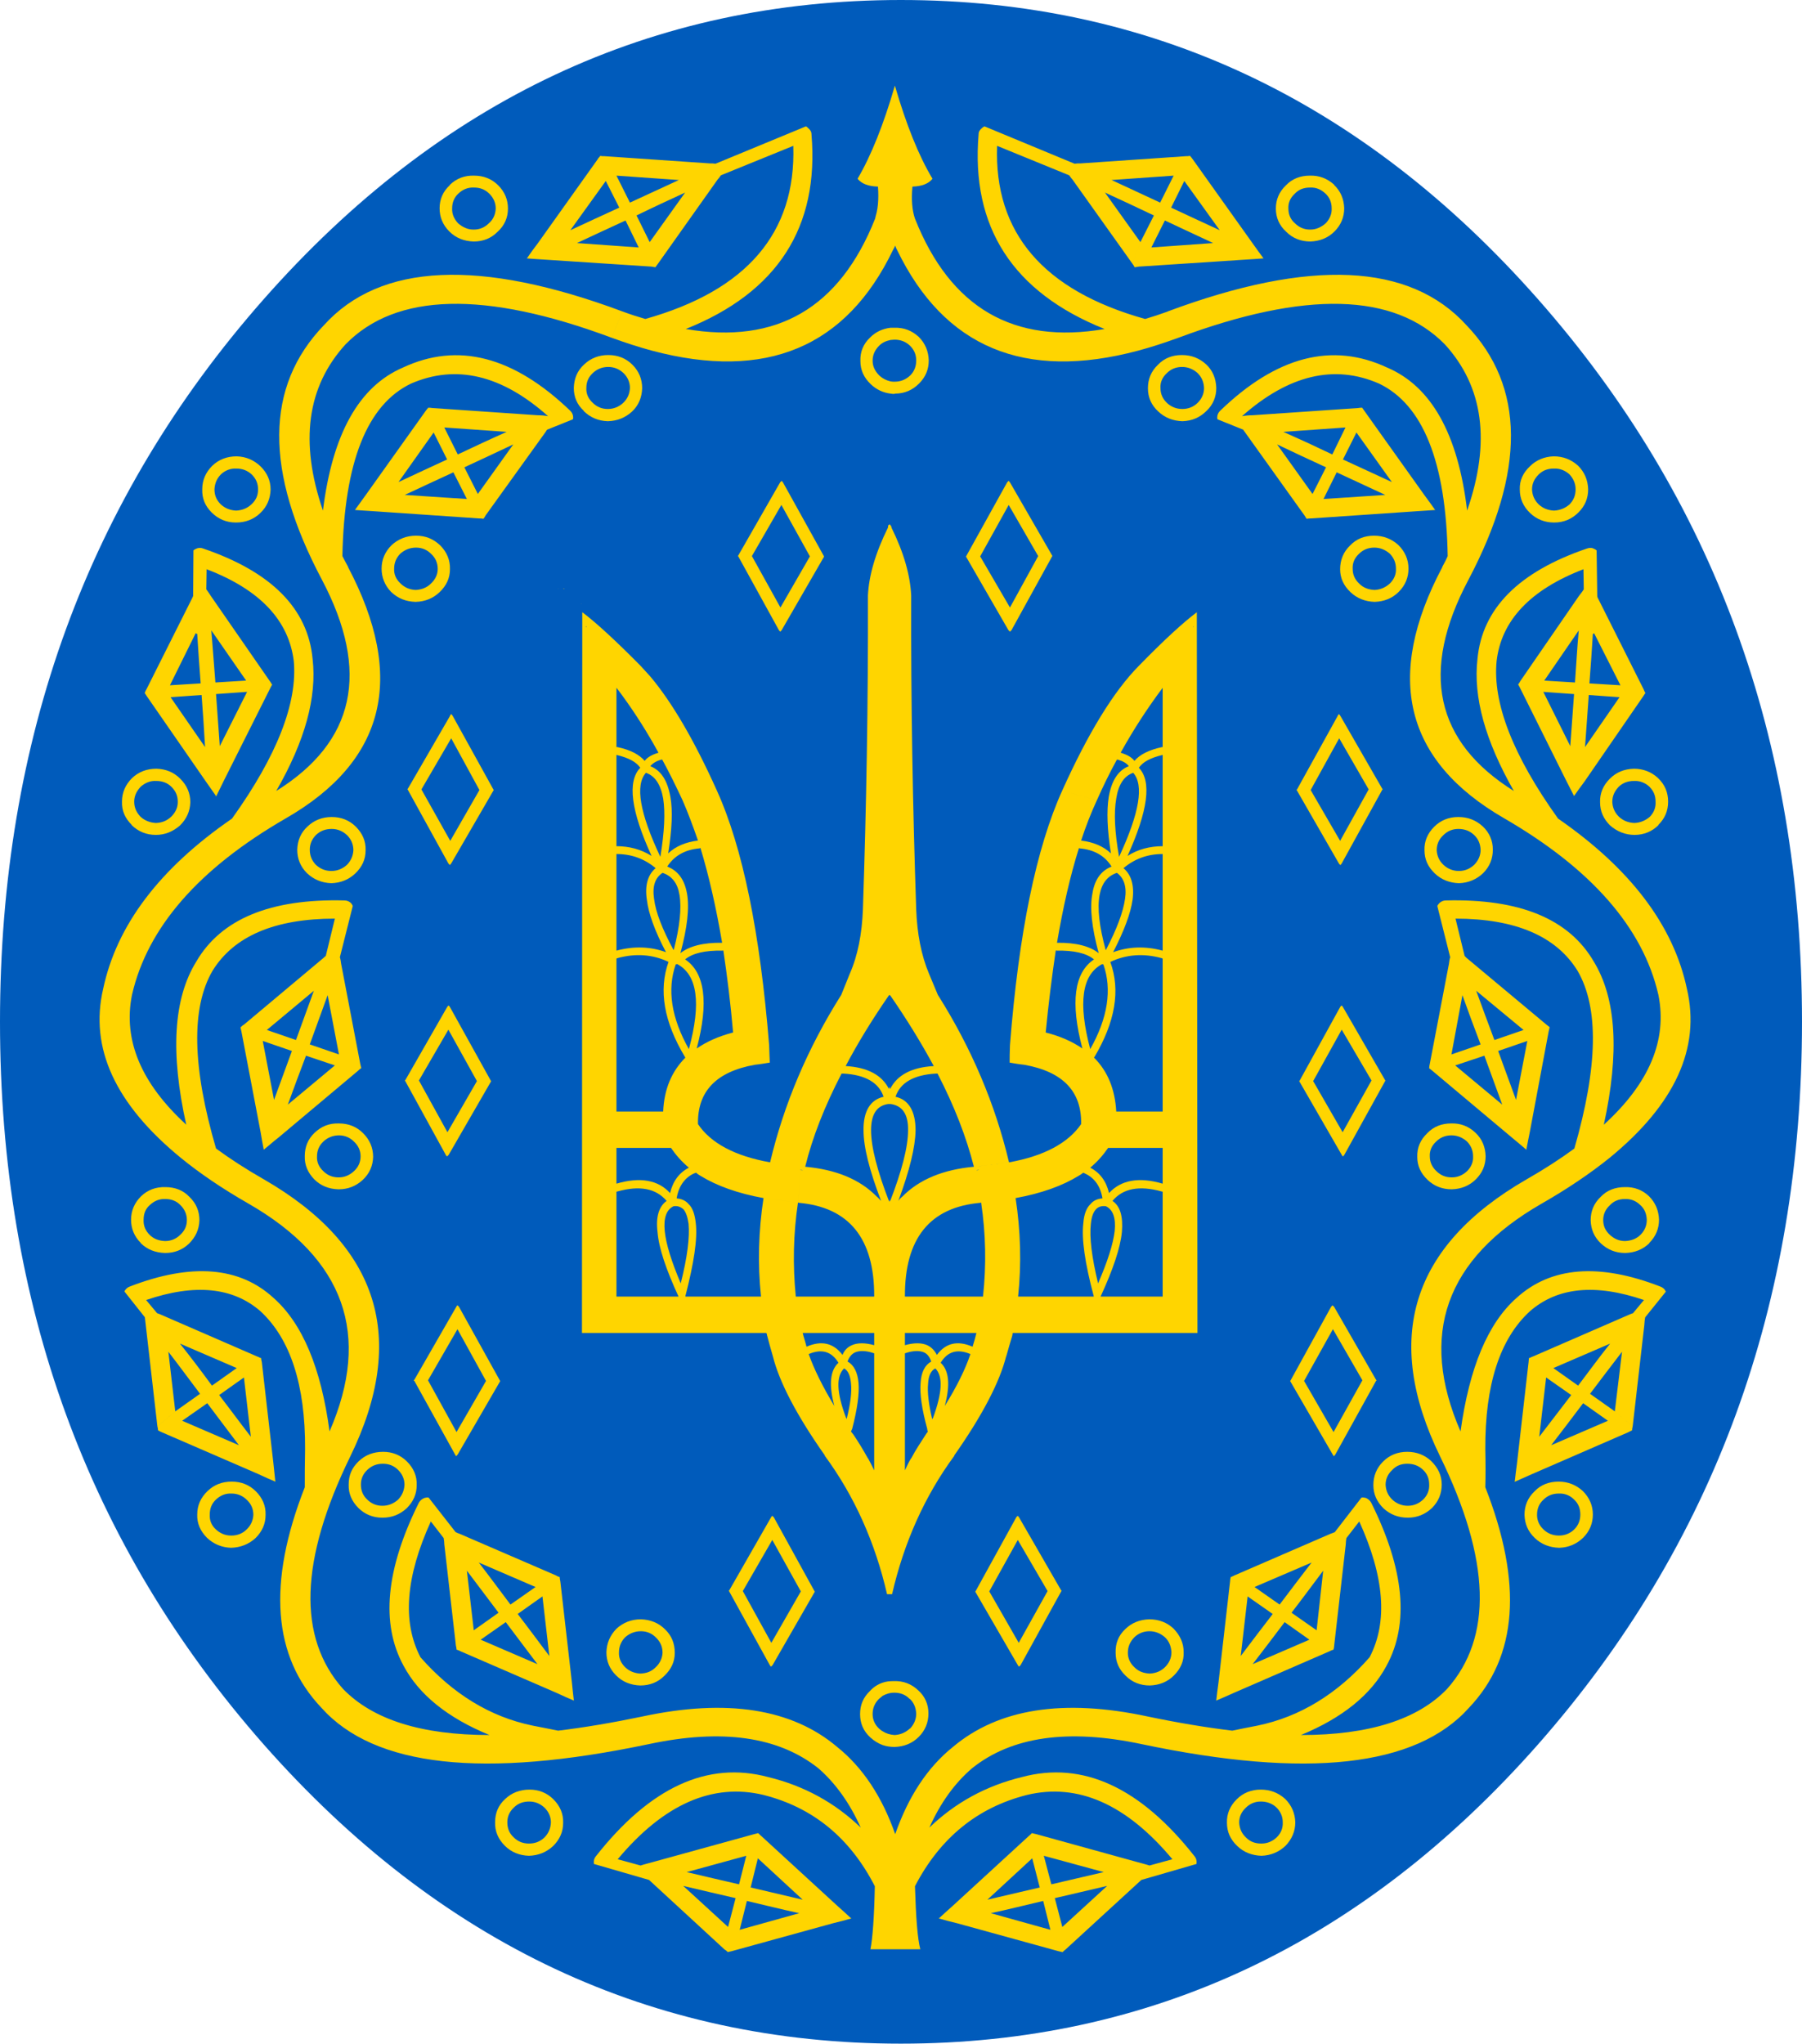 <svg xmlns="http://www.w3.org/2000/svg" width="574.7" height="651.6" overflow="visible" xml:space="preserve"><switch><g><path fill="none" stroke="#D90000" stroke-linecap="round" stroke-linejoin="round" d="m182 69.1 115.9-29"/><path fill="#2475B1" d="M490.5 95.4C434.4 31.8 366.7 0 287.3 0 208 0 140.2 31.8 84.1 95.4 28 159 0 235.8 0 325.8s28 166.7 84.1 230.4c56.1 63.6 123.9 95.4 203.2 95.4 79.4 0 147.1-31.8 203.2-95.4 56.1-63.7 84.2-140.4 84.2-230.4S546.6 159 490.5 95.4" style="fill:#005bbb;fill-opacity:1"/><g style="fill:#ffd500;fill-opacity:1" fill="#FDCC00"><path d="M417.7 56c-3 0-5.6 1-7.6 3.1-2.2 2.1-3.2 4.6-3.2 7.4 0 2.9 1.1 5.4 3.3 7.4 2.1 2.1 4.7 3.1 7.7 3.1 3-.1 5.6-1.1 7.7-3.2 2.1-2.1 3.1-4.6 3.1-7.4-.1-2.9-1.1-5.4-3.2-7.4v-.1c-2.2-2-4.8-3-7.8-2.9l.1 3.8c1.9-.1 3.5.6 4.9 1.9 1.3 1.2 2 2.8 2 4.7.1 1.8-.6 3.4-1.9 4.8-1.4 1.2-3 2-4.9 2h-.1c-1.9 0-3.5-.7-4.8-2-1.4-1.2-2.1-2.8-2.1-4.7-.1-1.8.6-3.4 2-4.7 1.3-1.4 2.9-2 4.9-2" style="fill:#ffd500;fill-opacity:1"/><path d="M402.8 82.4h.2-.1c0-.1 0-.1.1 0l-.1-.1c-1.1-1.5-2.2-3-3.4-4.7l-19.1-26.8c-.3-.4-.5-.7-.8-1v-.1h-.1c-.5.1-.9.1-1.3.1l-33.6 2.3c-.7 0-1.3 0-1.9.1L314 40.3c-.3.1-.6.3-.9.6-.6.5-1 1.1-1 1.9-2.5 29.6 10.9 50.4 40.2 62.1-29 5-49.2-6.7-60.5-35.2-.5-1.2-.4-1.1 0 0-.9-2.6-1.2-6.1-.8-10.2 3-.1 5.1-.9 6.4-2.5-4.4-7.3-8.4-17.3-12-29.7-3.6 12.4-7.6 22.4-11.9 29.7 1.3 1.6 3.4 2.4 6.5 2.5.3 4.1 0 7.6-1 10.2.5-1.1.5-1.2.1 0-11.3 28.5-31.4 40.2-60.4 35.2 29.3-11.7 42.6-32.5 40.1-62.1 0-.8-.4-1.4-1-1.9-.3-.3-.5-.5-.8-.6l-28.8 11.9c-.6-.1-1.2-.1-1.8-.1l-33.6-2.3c-.5 0-.9 0-1.4-.1h-.1l.1.1c-.3.3-.6.6-.8 1l-19.1 26.8c-1.3 1.7-2.4 3.2-3.4 4.7l-.1.1c0-.1 0-.1.1 0h-.1.2c1.7.1 3.6.3 5.8.4l33.7 2.2c.4.1.8.1 1.3.2h.1v-.1c.3-.4.5-.7.8-1.1l-2.7-6.8-4.2-8.5c5.1-2.5 10.3-4.9 15.5-7.3l-2-4-15.6 7.2-4.3-8.6-3.4 1.7 4.3 8.5 2 4.1 4.2 8.6-19.7-1.4c5.1-2.4 10.3-4.8 15.5-7.2l-2-4.1c-5.3 2.4-10.4 4.8-15.6 7.2l11.3-15.7 3.4-1.7 19.9 1.4 2 4-11.3 15.8 2.7 6.8 19-26.8c.4-.4.7-.9 1-1.3l23.1-9.4c.9 27.7-14.8 46.1-47.2 55.2-2.4-.7-4.9-1.5-7.3-2.4l-3.4 8.4c4.4 1.6 8.7 3 12.8 4.1 36.4 9.7 62-1.1 76.9-32.1.3-.5.5-.9.7-1.4.2.5.3.9.6 1.4 15 31 40.6 41.8 76.9 32.1 4.1-1.1 8.4-2.5 12.8-4.1 40.5-15.1 68.8-14.4 85 2.1 12.3 13.5 14.7 31.1 7.1 53-2.9-24.4-11.4-39.6-25.5-45.6-17.5-8.2-35.3-3.6-53.3 13.8-.6.6-.9 1.3-.9 2.1 0 .2 0 .4.1.6l8.2 3.3c.1.2.2.4.4.6l19.1 26.7 2.6-6.8-11.3-15.8c5.2 2.5 10.4 4.9 15.6 7.3l2-4.1c-5.2-2.5-10.4-4.9-15.6-7.2l19.8-1.4 3.5 1.6 11.3 15.8-15.6-7.2-2 4.1c5.2 2.4 10.3 4.8 15.5 7.2l-19.7 1.3 4.2-8.5 2-4.1 4.3-8.6-3.5-1.6-4.2 8.6-2 4.1-4.3 8.5-2.6 6.8c.2.4.5.7.7 1.1h.1c.5-.1.9-.1 1.3-.1l33.7-2.3c2.1-.1 4.1-.3 5.9-.4l.1.1v-.1h.1-.2c-1-1.4-2.1-3-3.4-4.7l-19.1-26.8c-.3-.4-.5-.7-.7-1v-.1h-.1c-.4 0-.9 0-1.3.1l-33.7 2.3c-1.1 0-2.2.1-3.3.3 14.9-13.2 29.5-16.6 43.7-10.4 14 6.7 21.4 25 21.9 55-.5 1.2-1.1 2.3-1.7 3.4v.1c-18.6 35.1-12 61.8 19.7 80.1 27.8 16.1 44.3 34.9 49.2 56.3 2.9 14.4-2.9 28.2-17.4 41.4 5-22.9 4-40.2-3.2-52-7.9-13.6-23.6-20.1-47.2-19.5-.8 0-1.5.3-2.1.9-.2.3-.5.5-.6.9l4.1 16.3c-.2.6-.3 1.3-.4 2.1l-6.1 31.9c-.1.5-.2.9-.2 1.3h-.1.1v.1c.3.2.6.5 1 .8l25.5 21.4c1.6 1.3 3.1 2.6 4.4 3.7l.1.1h.1l-.1-.1c.3-1.7.7-3.6 1.1-5.6l6-32-6.8 3-3.6 18.8-5.7-15.6-1.2-3.5c-2-5.3-3.9-10.5-5.8-15.7l-4.4 1.4c1.9 5.3 3.8 10.5 5.8 15.7l-9.3 3.2 1.2 3.5 9.3-3.1 5.7 15.6-15-12.5-1.2-3.5 3.5-18.9 4.4-1.4 15.1 12.5-9.3 3.2 1.2 3.5 9.3-3.2 6.8-3c.1-.5.2-.9.3-1.3v-.1c-.4-.3-.7-.6-1-.8l-25.5-21.3-.6-.6-2.9-11.9c19.1 0 32.1 5.6 38.9 16.6 6.9 11.8 6.5 30.7-1 56.7-4.5 3.3-9.6 6.6-15.2 9.8-36.8 21.2-46 50.7-27.6 88.4 16.1 33 16.8 57.7 2.2 74.1-9.4 9.8-25 14.7-46.6 14.7 13.3-5.5 22.4-12.9 27.3-22.1 7.3-13.4 5.7-30.7-4.9-52-.4-.7-1-1.2-1.7-1.5-.5-.1-.9-.2-1.4-.1l-8.5 11c-.5.2-.9.4-1.3.5l-30.7 13.3c-.4.2-.8.4-1.1.5h-.1v.1h-.1.1c-.1.4-.2.8-.2 1.3l-3.7 32.3c-.3 2.1-.5 3.9-.7 5.6l-.1.2c0-.1 0-.1.1-.1v.1-.1c1.7-.7 3.5-1.5 5.5-2.4l30.6-13.3c.4-.2.8-.4 1.2-.5h.1v-.1c.1-.4.2-.8.2-1.2l-5.6-4.9-8-5.6-2.2 3 7.9 5.6-18.1 7.8-3.8-2.6 2.2-19 8 5.6 2.2-3-8-5.6 18.2-7.8c-3.4 4.4-6.8 8.9-10.2 13.4l-2.2 3c-3.4 4.4-6.8 8.9-10.2 13.4l3.8 2.6c3.4-4.4 6.8-8.9 10.2-13.4l2.2-3c3.4-4.4 6.7-8.9 10.1-13.4l-2.1 19 5.6 4.9 3.7-32.3c0-.7.1-1.4.2-2l4.1-5.3c8 17.6 9.2 32 3.3 43.3-10.3 11.7-22.2 19-35.8 21.8-3 .6-5.7 1.1-8 1.6-8.3-1-17.3-2.5-26.9-4.5-27-5.8-47.7-2.5-62.2 9.7-8.1 6.5-14.2 15.8-18.4 27.8-4.2-12-10.4-21.3-18.5-27.8-14.4-12.2-35.2-15.5-62.2-9.7-9.6 2-18.5 3.5-26.8 4.5-2.4-.5-5.1-1-8.1-1.6-13.6-2.8-25.5-10.1-35.8-21.8-5.9-11.3-4.7-25.7 3.3-43.3l4.1 5.3c.1.6.2 1.3.2 2l3.7 32.3c.1.4.2.8.2 1.2v.1h.1c.4.1.8.3 1.2.5l30.7 13.3c1.9.9 3.7 1.7 5.4 2.4l.1.1v-.1.1l-.1-.2c-.2-1.7-.4-3.5-.6-5.6l-3.7-32.3-5.7 4.8 2.2 19c-3.4-4.5-6.7-9-10.1-13.4l-2.3-3c-3.4-4.5-6.7-9-10.1-13.4l-3.8 2.6c3.4 4.5 6.8 9 10.1 13.4l-7.9 5.6 2.2 3 8-5.6c3.4 4.5 6.8 9 10.1 13.4l-18.1-7.8-2.2-3-2.2-19 3.8-2.6 18.1 7.8-8 5.6 2.3 3 7.9-5.6 5.7-4.8c-.1-.5-.2-.9-.2-1.3v-.1h-.1c-.4-.1-.8-.3-1.1-.5L146.5 489c-.4-.1-.8-.3-1.2-.5l-8.6-11c-.4-.1-.9 0-1.3.1-.8.3-1.4.8-1.8 1.5-10.6 21.3-12.2 38.6-4.9 52 4.9 9.2 14 16.6 27.4 22.1-21.7 0-37.2-4.9-46.7-14.7-14.6-16.4-13.8-41.1 2.3-74.1 18.4-37.7 9.2-67.2-27.6-88.4-5.6-3.2-10.7-6.5-15.2-9.8-7.6-26-8-44.9-1.1-56.7 6.8-11 19.8-16.6 39-16.6l-2.9 11.9c-.3.2-.5.4-.7.6l-25.4 21.3c-.4.2-.7.5-1 .8h-.1v.1c.1.4.2.8.3 1.3l6.1 32c.3 2 .7 3.9 1 5.6v.1l.1-.1c1.4-1.1 2.8-2.4 4.5-3.7l25.5-21.4c.3-.3.6-.6 1-.8v-.1c-.1-.4-.2-.8-.3-1.3l-6.8-3-9.3-3.2-1.2 3.6 9.2 3.1-15 12.5-4.4-1.5-3.6-18.8 9.3 3.2 1.3-3.5-9.3-3.2 15-12.5c-1.9 5.2-3.8 10.4-5.7 15.7l-1.3 3.5-5.7 15.6 4.4 1.5c1.9-5.2 3.8-10.4 5.8-15.6l1.2-3.6c1.9-5.2 3.8-10.4 5.7-15.7l3.6 18.9 6.8 3-6.1-31.9c-.1-.8-.2-1.5-.4-2.1l4.1-16.3c-.1-.4-.3-.6-.5-.9-.6-.6-1.3-.9-2.2-.9-23.5-.6-39.3 5.9-47.2 19.5-7.3 11.8-8.3 29.1-3.2 52-14.4-13.2-20.2-27-17.3-41.4 4.9-21.4 21.2-40.2 49.1-56.3 31.8-18.3 38.3-45 19.8-80.1v-.1c-.6-1.1-1.2-2.2-1.8-3.4.6-30 7.9-48.3 21.9-55 14.3-6.2 28.9-2.8 43.7 10.4-1.1-.2-2.1-.3-3.3-.3l-33.6-2.3c-.5-.1-.9-.1-1.3-.1h-.1v.1c-.3.3-.5.6-.8 1l2.6 6.8 4.3 8.6 2 4.1 4.3 8.5 3.5-1.6-4.3-8.5-2.1-4.1-4.3-8.6 19.9 1.4c-5.2 2.3-10.3 4.7-15.6 7.2l2.1 4.1c5.2-2.4 10.3-4.8 15.6-7.3l-11.3 15.8-3.5 1.6-19.8-1.3c5.1-2.4 10.3-4.8 15.5-7.2l-2-4.1c-5.2 2.4-10.4 4.8-15.5 7.2l11.2-15.8-2.6-6.8-19.1 26.8c-1.2 1.7-2.4 3.3-3.4 4.7h-.1.1l-.1.1.1-.1c1.8.1 3.8.3 6 .4l33.6 2.3c.5 0 .9 0 1.3.1h.1c.3-.4.5-.7.7-1.1l19.2-26.7c.1-.2.2-.4.4-.6l8.2-3.3c.1-.2.1-.4.1-.6 0-.8-.3-1.5-.9-2.1-18.1-17.4-35.9-22-53.4-13.8-14 6-22.5 21.2-25.5 45.6-7.5-21.9-5.1-39.5 7.2-53 16.1-16.5 44.4-17.2 84.9-2.1l3.4-8.4c-45.4-16.9-77.2-15.5-95.2 4.4-18.8 19.5-19 46.5-.6 81.2 15.4 29.2 10.6 51.6-14.6 67.3 9.2-16 13-29.9 11.6-42.1-1.5-16.1-13.2-27.8-34.9-35.2-.7-.3-1.5-.3-2.3.1-.3.1-.6.3-.8.5l-.1 14.6c-.1.1-.2.3-.2.4l-14.7 29.3c-.2.3-.4.7-.5 1.1h-.1v.1h.1c.2.3.4.7.7 1.1l18.7 27c1.2 1.7 2.3 3.3 3.3 4.7v.2l.1-.1v.1-.2c.7-1.5 1.6-3.2 2.5-5.1l14.7-29.3-7.4 1.2-8.7 17.3-4.7.3-11-15.9 9.9-.7-.3-3.7-9.8.6 8.2-16.6c.2.1.3.2.5.2.3 5.2.7 10.5 1.1 15.8l.3 3.7c.4 5.5.8 11 1.1 16.6l4.7-.3c-.4-5.6-.8-11.1-1.2-16.6l-.2-3.7c-.4-5.6-.9-11.1-1.3-16.6l11.1 16-9.8.6.2 3.7 9.9-.7 7.4-1.2c.2-.4.4-.8.6-1.1v-.1h-.1c-.2-.4-.4-.7-.7-1.1l-18.7-27c-.5-.8-1-1.5-1.5-2.2l.1-6.4c17 6.5 26.2 16.3 27.8 29.3 1.2 13.3-5.3 30.1-19.7 50.2-23.1 15.9-36.8 34-41.1 54.3-4.4 18.9 3.9 36.8 24.8 53.9 6 4.9 13.2 9.8 21.6 14.6 30.6 17.6 39.2 41.8 25.8 72.6-2.7-20.3-8.7-34.5-17.9-42.6-10.8-9.9-26.1-11.2-45.8-3.6-.8.3-1.3.8-1.7 1.5v.1l6.5 8.2c.1.8.2 1.7.3 2.6l3.7 32.2 5.7-4.8-2.2-19 3.7-2.6 18.1 7.8-7.9 5.6 2.3 3 7.9-5.6 2.2 18.9c-3.4-4.4-6.7-8.9-10.1-13.3l-2.3-3c-3.3-4.5-6.7-9-10.2-13.4l-3.7 2.6c3.4 4.4 6.7 8.9 10.1 13.4l2.3 3c3.4 4.5 6.8 9 10.1 13.4L58.1 453l8-5.6-2.3-3-7.9 5.6-5.7 4.8c.1.4.2.8.2 1.2v.1h.1c.3.2.7.4 1.2.6L82.4 470c1.9.9 3.7 1.7 5.4 2.4v.1-.1h.1l-.1-.1c-.2-1.7-.4-3.6-.6-5.7l-3.7-32.3c-.1-.4-.2-.8-.2-1.2v-.1h-.1c-.4-.1-.8-.4-1.2-.5l-30.6-13.3c-.5-.2-.9-.4-1.3-.5l-3.5-4.2c15.5-5.3 27.7-4.1 36.5 3.6 9.5 8.8 14.3 23.5 14.2 43.9-.1 4.7-.1 8.8-.1 12.2-12 30.6-10.2 54 5.3 70.3 16.9 18.9 51.6 22.7 104.4 11.6 23.4-5 41.4-2.4 54.1 7.7 5.5 4.8 10 11.1 13.5 18.9-8.2-7.9-18-13.3-29.5-16.1-19.4-5.2-37.7 3.3-55 25.3-.5.6-.7 1.4-.6 2.2v.2l17.6 5.1 24.1 22.2 1.1-7.2-14.3-13.1c5.5 1.3 11 2.6 16.7 3.9l3.6.9c5.6 1.3 11.1 2.7 16.7 3.9l1.1-4.3c-5.5-1.3-11.1-2.6-16.6-3.9l-3.7-1c-5.7-1.3-11.2-2.6-16.7-3.9l19-5.2-2.3 9.1 3.7 1 2.3-9.3 14.3 13.2-1.1 4.3-19 5.3 2.3-9.2-3.6-.9-2.4 9.2-1.1 7.2c.4.2.7.5 1 .8l-.1.1.1-.1v.1-.1c.5-.1.9-.2 1.3-.3l32.3-8.9c2.1-.5 4-1 5.7-1.5h.2-.1.1l-.2-.1c-1.3-1.2-2.7-2.5-4.3-3.9l-24.3-22.3c-.4-.3-.7-.7-1-.9v-.1.1l-.1-.1v.1l-1.2.3-32.3 8.9c-1.4.4-2.7.7-3.9 1.1l-7.3-2c14.7-17.6 30.3-24.4 46.5-20.5 15.8 4 27.6 13.7 35.5 29.1-.2 9.8-.7 16.6-1.4 20.1h15.9c-.9-3.5-1.4-10.3-1.7-20.1 8-15.4 19.9-25.1 35.7-29.1 16.2-3.9 31.7 2.9 46.4 20.5l-7.3 2c-1.2-.4-2.5-.7-3.9-1.1l-32.2-8.9c-.5-.1-.9-.2-1.3-.3v-.1c-.1 0-.1 0-.1.1v-.1.1c-.3.2-.6.6-1 .9l-24.3 22.3c-1.6 1.4-3 2.7-4.3 3.9l-.2.1h.1-.1.2c1.7.5 3.6 1 5.7 1.5l32.3 8.9c.4.1.9.2 1.3.3v.1c0-.1 0-.1.1-.1v.1-.1c.3-.3.6-.6.9-.8l-1-7.2-2.4-9.2-3.7.9 2.3 9.2-19-5.3-1.1-4.3 14.3-13.2 3.7-.8 19.1 5.2c-5.5 1.3-11.1 2.6-16.7 3.9l-2.4-9.1-3.7.8 2.4 9.3c-5.6 1.3-11.2 2.6-16.7 3.9l1.1 4.3c5.6-1.2 11.1-2.6 16.7-3.9l3.7-.9c5.6-1.3 11.2-2.6 16.7-3.9l-14.3 13.1 1 7.2 24.2-22.2 17.6-5.1v-.2c.1-.8-.1-1.6-.6-2.2-17.3-22-35.7-30.5-55.1-25.3-11.5 2.8-21.3 8.2-29.5 16.1 3.5-7.8 8-14.1 13.6-18.9 12.6-10.1 30.6-12.7 54.1-7.7 52.7 11.1 87.5 7.3 104.4-11.6 15.5-16.3 17.2-39.7 5.2-70.3.1-3.4.1-7.5 0-12.2-.1-20.4 4.6-35.1 14.2-43.9 8.8-7.7 20.9-8.9 36.4-3.6l-3.5 4.2c-.4.1-.8.3-1.3.5l-30.6 13.3c-.4.1-.8.4-1.2.5h-.1v.1c0 .4-.1.8-.1 1.2l-3.7 32.3c-.3 2.1-.5 4-.7 5.7l-.1.1h.1v.1l.1-.1c1.6-.7 3.4-1.5 5.4-2.4l30.6-13.3 1.2-.6h.1v-.1c0-.4.1-.8.2-1.2L515 450l-7.9-5.6-2.2 3 7.9 5.6-18.1 7.8c3.4-4.4 6.8-8.9 10.2-13.4l2.2-3c3.4-4.5 6.8-9 10.2-13.4l-3.8-2.6c-3.5 4.4-6.8 8.9-10.2 13.4l-2.2 3c-3.4 4.4-6.8 8.9-10.2 13.3l2.2-18.9 8 5.6 2.2-3-7.9-5.6 18.1-7.8 3.8 2.6-2.3 19 5.7 4.8 3.7-32.2c.1-.9.1-1.8.3-2.6l6.6-8.2c-.1 0-.1 0-.1-.1-.3-.7-.9-1.2-1.7-1.5-19.6-7.6-34.9-6.3-45.8 3.6-9.2 8.1-15.1 22.3-17.9 42.6-13.4-30.8-4.8-55 25.8-72.6 8.4-4.8 15.6-9.7 21.7-14.6 20.9-17.1 29.1-35 24.7-53.9-4.3-20.3-18.1-38.4-41.1-54.3-14.4-20.1-20.9-36.9-19.6-50.2 1.5-13 10.8-22.8 27.7-29.3l.1 6.4c-.4.7-1 1.4-1.6 2.2l-18.6 27c-.2.4-.4.7-.7 1.1v.1c.2.3.4.7.6 1.1l7.4 1.2 9.8.7.3-3.7-9.8-.6 11-16c-.5 5.5-.8 11-1.2 16.6l-.3 3.7c-.4 5.5-.8 11-1.2 16.6l4.7.3c.4-5.6.8-11.1 1.2-16.6l.2-3.7c.4-5.3.8-10.6 1.1-15.8.2 0 .3-.1.4-.2l8.4 16.6-9.9-.6-.2 3.7 9.8.7-11 15.9-4.7-.3-8.6-17.3-7.4-1.2 14.6 29.3c1 1.9 1.8 3.6 2.6 5.1v.2-.1.1-.2c1-1.4 2.1-3 3.4-4.7l18.6-27c.3-.4.5-.8.7-1.1h.1v-.1h-.1c-.2-.4-.4-.8-.5-1.1l-14.7-29.3c0-.1-.1-.3-.1-.4l-.2-14.6c-.2-.2-.5-.4-.8-.5-.7-.4-1.5-.4-2.3-.1-21.7 7.4-33.4 19.1-34.9 35.2-1.4 12.2 2.5 26.1 11.6 42.1-25.1-15.7-30-38.1-14.5-67.3 18.3-34.7 18.1-61.7-.6-81.2-18.1-19.9-49.9-21.3-95.3-4.4h.1c-2.5.9-4.9 1.7-7.3 2.4-32.5-9.1-48.2-27.5-47.2-55.2l23 9.4c.3.4.6.9 1 1.3L361.1 84l2.6-6.8-11.3-15.8c5.2 2.4 10.4 4.8 15.6 7.3l2-4.1c-5.2-2.4-10.3-4.8-15.5-7.2l19.8-1.4 3.4 1.7L389 73.4c-5.2-2.4-10.4-4.8-15.5-7.2l-2 4.1c5.1 2.4 10.3 4.8 15.4 7.2l-19.7 1.4 4.3-8.6 2-4.1 4.2-8.5-3.4-1.7-4.3 8.6-2 4.1-4.3 8.5-2.6 6.8c.3.4.5.7.7 1.1v.1h.2c.4-.1.8-.1 1.3-.2l33.6-2.2c2.2-.1 4.2-.3 5.9-.4" style="fill:#ffd500;fill-opacity:1"/><path d="M384.8 131c2.1-2 3.1-4.5 3.1-7.3-.1-3-1.1-5.5-3.2-7.5-2.2-2-4.7-3-7.8-3l.1 3.8c1.9 0 3.5.7 4.9 1.9 1.3 1.3 2 2.8 2.1 4.8 0 1.8-.7 3.4-2 4.7-1.3 1.3-3 2-4.9 2-2 0-3.6-.7-4.9-1.9-1.4-1.3-2.1-2.9-2.1-4.8-.1-1.8.6-3.4 2-4.7 1.3-1.3 2.9-2 4.9-2l-.1-3.8c-3 0-5.6 1-7.6 3.1-2.2 2.1-3.2 4.6-3.2 7.5s1.1 5.4 3.3 7.4c2.1 2 4.7 3 7.7 3.1 3.1-.1 5.6-1.2 7.7-3.3M277.5 107.6c-2.2 2.1-3.2 4.6-3.1 7.5 0 2.9 1.1 5.3 3.3 7.4 1.8 1.7 3.9 2.7 6.3 3 .5.1.9.1 1.3.1l.1-.1-.1-3.8c-.5 0-.8 0-1.3-.1-1.3-.3-2.5-.9-3.5-1.8-1.4-1.4-2.2-2.9-2.2-4.8 0-1.8.7-3.4 2.1-4.8 1-1 2.2-1.5 3.6-1.8.4 0 .8-.1 1.3-.1 1.9 0 3.5.6 4.9 1.9 1.3 1.3 2 2.8 2 4.7s-.6 3.5-1.9 4.8c-1.4 1.3-3 2-5 2l.1 3.8c3.1 0 5.6-1.1 7.7-3.2 2.1-2.1 3.1-4.5 3.1-7.4-.1-2.9-1.1-5.4-3.2-7.5-2.2-2-4.7-3-7.8-2.9H284c-2.5.3-4.7 1.3-6.5 3.1M249.7 153.8c-.1-.1-.3-.3-.4-.5l-.5.5-13.4 23.4h-.1v.1h4.5l9.4-16.3 9.1 16.4-9.4 16.3-9.1-16.4h-4.4l13 23.6c.1.2.3.3.4.5.2-.2.4-.3.5-.5l13.5-23.4v-.1l-13.1-23.6" style="fill:#ffd500;fill-opacity:1"/><path d="M283.5 167.3v-.1c0 .1-.1.2-.2.3 0 .2-.1.3-.1.4v.3c-4 8.1-6.1 15.3-6.4 21.7.1 34.2-.5 67.6-1.6 100.1-.3 7.7-1.6 14.6-4.2 20.5l-2.7 6.7c-10.8 17.1-18.3 34.9-22.7 53.4-11.3-2-19-6.2-23-12.2-.2-10.4 5.8-16.7 18.1-18.9 1.9-.2 3.5-.5 4.8-.7-.1-1.4-.1-3.3-.2-5.4v-.1c-2.9-35.9-8.4-63-16.7-81.3-7.2-16-14.3-28.1-21.2-36.3-1.1-1.2-2.1-2.3-3.1-3.4l-7.7 7c.7.9 1.4 1.8 2.1 2.8 4 5.5 7.8 11.5 11.3 17.9-2 .6-3.5 1.4-4.4 2.6-1.7-2-4.5-3.5-8.7-4.4h-.3v2.5c3.8.9 6.3 2.2 7.6 4.1-4.2 4.3-3 13.7 3.6 28.1-3.4-2.1-7.1-3.1-11.2-3.1v2.5c4.8 0 8.9 1.5 12.5 4.5-2.5 2.1-3.5 5.5-2.8 10.1l2.3-.3c-.6-4 .3-6.7 2.7-8.3 3 1 4.8 3.3 5.4 7l2.4-.4c-.8-4.5-2.9-7.3-6.3-8.6 2.2-3.4 5.6-5.4 10.3-5.8l-.5-2.5c-3.9.5-7.1 1.8-9.5 4.1 1.2-7.6 1.5-13.6.7-18l-2.3.5c.7 4.5.4 10.7-.9 18.6-6.6-14-8.1-22.9-4.6-26.8 2.9 1 4.7 3.7 5.5 8.2l2.3-.5c-.9-5.2-3-8.5-6.4-9.8.7-.9 1.8-1.6 3.5-2.1h.3c2.3 4.2 4.4 8.5 6.5 13 1.7 3.9 3.3 8.2 4.9 12.8l.5 2.5c.1-.1.2-.1.3-.1 2.7 8.9 5 19 6.9 30.2-6.1-.1-10.5 1.1-13.3 3.3l1.5 2c2.4-2 6.4-2.9 12-2.8 0-.1.1-.1.2 0 1.2 8.1 2.3 16.8 3.1 26.1-4.6 1.2-8.4 2.9-11.6 5.1 3.9-14.7 2.6-24.2-3.7-28.4l-1.5-2c2.2-8.1 2.9-14.5 2.1-19l-2.4.4c.7 4.3.1 10.1-1.8 17.5-.1 0-.1.1-.1.1-3.6-6.7-5.7-12.1-6.2-16.3l-2.3.3c.5 4.3 2.5 9.9 6.1 16.7-4.9-1.8-10.2-2-15.8-.5l.3 2.4c5.8-1.6 11.3-1.2 16.3 1.2l2.3.8c.2 0 .3-.1.4-.1h.1c6.4 3.4 7.7 12.4 3.7 27.1-5.6-9.9-7-19-4.2-27l-2.3-.8c-3.2 9-1.5 19.1 5.3 30.4 0 .1 0 .1.1.1-4.4 4.4-6.8 10.1-7.1 17.2h-14.9v-48.8c.1 0 .2 0 .3-.1l-.3-2.4V219.3l7.7-7c-8-8.1-14.2-13.8-18.6-17.1l1.3 4.4v.3c-.1.1-.1.1-.2.1l.2-.4-1.3-4.4-.1 229.8h58.8c.1.2.1.3.2.5 0 .2 0 .3.1.5.4 1.6 1 3.7 1.8 6.5 2.1 8.3 7.6 18.8 16.6 31.6h-.1c9.5 12.9 16.1 27.7 19.9 44.2h1.6c3.8-16.5 10.4-31.3 19.9-44.2l-9.1-6.8c-1.6 2.5-3.3 5-4.7 7.7v-.1c-.8 1.3-1.4 2.6-2 3.9v-37.3h-9.8v37.3c-.6-1.3-1.3-2.6-2-3.9v.1c-1.5-2.7-3-5.2-4.7-7.7-.3-.3-.4-.6-.7-.8.1-.4.3-.7.4-1 1.6-6.2 2.3-11.1 2-14.6l-2.4.2c.3 2.8-.2 6.7-1.4 11.4 0-.2-.1-.3-.2-.5-3-8-3.2-13.2-.6-15.7 1.3.7 2 2.4 2.2 4.8l2.4-.2c-.3-3.4-1.5-5.7-3.5-6.8.5-1.4 1.3-2.4 2.4-2.9l-1-2.3c-1.4.6-2.4 1.6-3 3.1-2.9-3.8-6.7-4.7-11.5-2.6l.8 2.3c4.1-1.7 7.2-.8 9.4 2.8-2.7 2.5-3.1 7.1-1.3 13.8-3.8-6.3-6.5-11.8-8.2-16.6h.1l-.8-2.3v-.1c-.4-1.6-.9-3-1.2-4.3h22.8v3.9c-2.9-.8-5.3-.8-7.1 0l1 2.3c1.4-.6 3.4-.6 5.8.2.1 0 .2.1.3.1h9.8c.1 0 .2-.1.3-.1 2.4-.8 4.4-.8 5.8-.2l1-2.3c-1.8-.8-4.2-.8-7.1 0V425h22.8c-.3 1.3-.7 2.7-1.2 4.3v.1l-.8 2.3h.1c-1.6 4.8-4.3 10.3-8.2 16.6 1.8-6.7 1.4-11.3-1.3-13.8 2.2-3.6 5.3-4.5 9.4-2.8l.8-2.3c-4.8-2.1-8.6-1.2-11.4 2.6-.8-1.5-1.8-2.5-3.1-3.1l-1 2.3c1.1.5 1.8 1.5 2.3 2.9-2 1.1-3.2 3.4-3.4 6.8l2.4.2c.1-2.4.9-4.1 2.3-4.8 2.5 2.5 2.2 7.7-.7 15.7-.1.2-.2.3-.3.5-1.1-4.7-1.6-8.6-1.3-11.4l-2.4-.2c-.3 3.5.4 8.4 2.1 14.6 0 .3.1.6.2 1-.2.2-.4.5-.6.8l9.1 6.8h-.1c9-12.8 14.5-23.4 16.6-31.7v.1c.8-2.8 1.4-4.9 1.9-6.5 0-.2.1-.3.1-.5s0-.3.1-.5h58.9l-.2-229.8-1.2 4.4.1.4c-.1 0-.1 0-.1-.1v-.3l1.2-4.4c-4.4 3.3-10.6 9-18.5 17.1l7.6 7v50.5c-4.1 0-7.9 1-11.2 3.1 6.5-14.4 7.8-23.8 3.6-28.1 1.3-1.9 3.8-3.2 7.6-4.1v-2.5h-.2c-4.2.9-7.1 2.4-8.8 4.4l-.4 3.8c3.5 3.9 2 12.8-4.5 26.8-1.4-7.9-1.7-14.1-.9-18.6.7-4.5 2.5-7.2 5.4-8.2l.4-3.8c-.9-1.2-2.4-2-4.4-2.6 4.1-7.4 8.6-14.3 13.4-20.7l-7.6-7c-8 8.1-16.1 21.3-24.4 39.7l11 3.2c2-4.5 4.1-8.8 6.4-13h.3c1.7.5 2.9 1.2 3.5 2.1-3.4 1.3-5.5 4.6-6.4 9.8-.7 4.4-.5 10.4.7 18-2.4-2.3-5.6-3.6-9.5-4.1l-.5 2.5c4.7.4 8.1 2.4 10.2 5.8l1.7 2c2.2 1.6 3.2 4.3 2.6 8.3l2.4.3c.6-4.6-.4-8-2.9-10.1 3.6-3 7.7-4.5 12.5-4.5v30.8l-.3 2.4c.1.1.2.1.2.1h.1v71.8l-.3 2.5c.1 0 .2 0 .3.1v33.4H288.6c-.1-18.5 7.9-28.5 24.1-29.9.1-.1.1-.1.2-.1l-.8-10.3h-.1c-.2 0-.3 0-.5.1v-.1l.6-.1v.1l.8 10.3c1.5 10 1.7 20 .6 30h11.2c1.1-10.4.8-20.9-.8-31.4 8.2-1.5 14.9-3.9 20.1-7.1.5-.3 1-.6 1.5-1l.6.3c3 1.4 4.9 4.1 5.5 7.9-1.6.1-2.9.7-3.8 1.8-1.3 1.2-2.1 3.3-2.3 6.1-.6 5 .5 12.7 3.3 23.2 0 .1 0 .2.1.2h2.1c4-8.7 6.3-15.5 6.8-20.6l-2.3-.3c-.5 4.2-2.3 9.8-5.3 16.7-2-8.3-2.8-14.7-2.3-19 .2-2.1.7-3.6 1.6-4.6.7-.8 1.8-1.2 3.2-1 2.3 1.1 3.2 3.8 2.8 7.9l2.3.3c.4-4.9-.5-8.2-3-9.9 3.3-4 8.6-5 15.7-3l.3-2.5c-7.5-2.2-13.3-1.2-17.1 3-.9-3.8-2.9-6.5-6-8.1 2.3-1.9 4.2-4.1 5.7-6.3h17.4v-11.6H356c-.4-7.1-2.7-12.8-7.1-17.2v-.1h.1c6.7-11.3 8.4-21.4 5.1-30.4l-2.2.8c2.8 8 1.4 17.1-4.2 27-3.9-14.7-2.7-23.7 3.8-27.1.1 0 .3.1.4.1l2.2-.8c5.1-2.4 10.6-2.8 16.4-1.2l.3-2.4c-5.6-1.5-10.8-1.3-15.8.5 3.5-6.8 5.6-12.4 6.2-16.7l-2.4-.3c-.6 4.2-2.6 9.6-6.1 16.3-.1 0-.1-.1-.1-.1-2-7.4-2.7-13.2-1.9-17.5.7-3.7 2.5-6 5.5-7l-1.7-2c-3.3 1.3-5.4 4.1-6.1 8.6-.9 4.5-.2 10.9 2 19-2.8-2.2-7.2-3.4-13.3-3.3l-.1 2.5c5.5-.1 9.5.8 11.9 2.8-6.3 4.2-7.6 13.7-3.7 28.4-3.2-2.2-7-3.9-11.7-5.1.9-9.3 2-18 3.2-26.1.1-.1.2-.1.3 0l.1-2.5c1.9-11.2 4.2-21.3 7-30.2 0 0 .1 0 .2.1l.5-2.5c1.5-4.6 3.2-8.9 5-12.8l-11-3.2c-8.3 18.3-13.9 45.4-16.7 81.3v.1c-.1 2.1-.1 4-.1 5.4 1.2.2 2.8.5 4.7.7 12.3 2.2 18.3 8.5 18.1 18.9-4.1 6-11.8 10.2-23 12.2l-11.2 1.4c-9.7.9-17.4 4-22.8 9.5-.5.4-1 .9-1.3 1.4 3.6-9.7 5.4-17.1 5.5-22.5 0-6.1-2.2-9.8-6.4-10.7 1.5-4.5 5.8-7 12.9-7.4h.5l-1.2-2.4c-7.1.4-11.7 2.9-13.9 7.3-.1-.2-.1-.3-.1-.3v-.3l-.1.1c-.1 0-.1 0-.1-.1v.3c-.1 0-.1.1-.1.3l-1.7 2.5c-4.2.9-6.5 4.6-6.4 10.7h2.4c0-5.1 1.8-7.9 5.5-8.4h.7c3.8.5 5.7 3.3 5.6 8.4 0 5.3-2 13-5.8 22.8v-.6c-.1.1-.1.2-.1.3-.1-.1-.1-.2-.1-.3v.6c-3.8-9.8-5.8-17.5-5.8-22.8h-2.4c0 5.4 1.9 12.8 5.6 22.5-.5-.5-.9-1-1.4-1.4-5.4-5.5-13-8.6-22.8-9.5l-.8 1.1c-.1 0-.1 0-.1.1-.1-.1-.3-.1-.5-.1h-.1l-.8 10.3c.1 0 .1 0 .1.1l-11.1-1.5c-1.6 10.5-1.9 21-.8 31.4h-46.1V380c.1-.1.2-.1.3-.1l-.3-2.5V366H214c1.5 2.2 3.4 4.4 5.7 6.3-3.1 1.6-5.1 4.3-6 8.1-3.8-4.2-9.6-5.2-17.1-3l.3 2.5c7.1-2 12.3-1 15.7 3-2.4 1.7-3.5 5-2.9 9.9.4 5.1 2.7 11.9 6.7 20.6h2.2v-.2c2.7-10.5 3.9-18.2 3.3-23.2l-2.3.2c.4 4.3-.4 10.7-2.5 19-2.9-6.9-4.7-12.5-5.1-16.7-.4-4.1.5-6.8 2.8-7.9 1.3-.2 2.3.2 3.2 1 .8 1 1.3 2.5 1.6 4.6l2.3-.2c-.3-2.8-1-4.9-2.3-6.1-.9-1.1-2.3-1.7-3.8-1.8.6-3.8 2.5-6.5 5.4-7.9.3-.1.5-.2.8-.3.4.4.9.7 1.4 1 5.2 3.2 11.9 5.6 20.1 7.1l11.1 1.5h.1c16.1 1.4 24.2 11.4 24.1 29.9h-25c-1-10-.8-20 .7-30l.8-10.3v-.1l.7.1.8-1.1c2.3-9.4 6.2-19.3 11.6-29.7h.6c7 .4 11.3 2.9 12.8 7.4l1.7-2.5c-2.2-4.4-6.8-6.9-13.8-7.3 3.9-7.4 8.5-14.9 13.9-22.7v.2c0-.1 0-.1.1-.1l.1.1v-.2c5.4 7.8 10 15.3 14 22.7l1.2 2.4c5.4 10.4 9.2 20.3 11.6 29.7l11.2-1.4c-4.4-18.5-11.9-36.3-22.7-53.4l-2.8-6.7c-2.5-5.9-3.8-12.8-4.1-20.5-1.1-32.5-1.7-65.9-1.6-100.1-.3-6.4-2.3-13.6-6.3-21.7v-.3c-.1-.1-.2-.2-.3-.4 0-.1-.1-.2-.2-.3v.1-.1.1l-.1-.1v.1-.1l-.1.1v-.1.1-.1.1h-.1" style="fill:#ffd500;fill-opacity:1"/><path d="m321.7 153.3-.5.5-13.1 23.6h4.5l9.1-16.4 9.4 16.3-9 16.4-9.5-16.3h-4.5v.1l13.5 23.4.5.5.5-.5 13-23.6h.1-.1l.1-.1h-.1l-13.5-23.4c-.1-.1-.3-.3-.4-.5M472.9 263.5c-2.2-2-4.7-3-7.8-3v3.8c2 0 3.6.6 5 1.9 1.4 1.3 2 2.9 2.1 4.7 0 1.9-.7 3.4-2 4.8-1.4 1.3-3 2-4.9 2h-.1c-1.8 0-3.5-.7-4.8-1.9-1.4-1.3-2.1-2.9-2.2-4.7 0-1.9.7-3.5 2.1-4.8 1.3-1.3 2.9-2 4.8-2v-3.8c-3 0-5.6 1-7.7 3.1-2.1 2.1-3.2 4.6-3.1 7.5 0 2.9 1.1 5.3 3.3 7.4 2.1 2 4.7 3 7.7 3.1 3-.1 5.6-1.2 7.7-3.2 2.1-2.1 3.1-4.6 3.1-7.5s-1.1-5.4-3.2-7.4M446 173.8c-2.2-2-4.8-3-7.8-3l.1 3.8c1.9 0 3.5.7 4.9 1.9 1.3 1.3 2 2.9 2 4.8.1 1.8-.6 3.4-1.9 4.7-1.4 1.3-3 2-4.9 2.1-2-.1-3.6-.7-4.9-2-1.4-1.3-2.1-2.9-2.1-4.7-.1-1.9.6-3.5 2-4.8 1.3-1.3 2.9-2 4.9-2l-.1-3.8c-3 0-5.6 1-7.6 3.1-2.2 2.1-3.2 4.7-3.2 7.6 0 2.8 1.1 5.2 3.3 7.3 2.1 2 4.7 3 7.7 3.1 3-.1 5.6-1.1 7.7-3.2 2.1-2.1 3.1-4.6 3.1-7.4 0-2.9-1.1-5.4-3.2-7.5M413.5 252h.1l13.4 23.3c.1.2.3.4.5.5.1-.1.3-.3.4-.5l13-23.6h-4.4l-9.1 16.4-9.4-16.2 9.1-16.5 9.4 16.3h4.5v-.1h-.1l-13.4-23.3c-.2-.3-.3-.5-.5-.6-.1.1-.3.3-.4.6l-13 23.5h-.1v.2M414.4 344.7h-.1.1l-.1.1h.1l13.5 23.4c.1.2.2.4.4.5.2-.1.3-.3.5-.6l13-23.5h.1l-.1-.1h-4.4l-9.2 16.5-9.4-16.3 9.1-16.4 9.5 16.2h4.4l-13.5-23.4c-.1-.2-.3-.4-.4-.5-.2.1-.4.3-.5.5l-13 23.6M462.8 358.2c-3 0-5.6 1-7.6 3.1-2.2 2.1-3.3 4.6-3.2 7.6 0 2.8 1.1 5.2 3.3 7.3 2.1 2 4.7 3 7.7 3 3-.1 5.6-1.1 7.7-3.2 2.1-2.1 3.1-4.5 3.1-7.4-.1-2.9-1.1-5.4-3.2-7.4-2.2-2.1-4.8-3.1-7.8-3l.1 3.8c1.9 0 3.5.7 4.9 1.9 1.3 1.3 2 2.9 2 4.8.1 1.8-.6 3.4-1.9 4.7-1.4 1.3-3 2-4.9 2-2 0-3.6-.7-4.9-2-1.4-1.3-2.1-2.9-2.1-4.7-.1-1.8.6-3.4 2-4.7 1.3-1.3 2.9-2 4.9-2M194 113.2c-3 0-5.6 1-7.7 3-2.2 2-3.2 4.5-3.3 7.5 0 2.8 1 5.3 3.2 7.3h-.1c2.1 2.1 4.7 3.2 7.7 3.3h.1c3-.1 5.5-1.1 7.7-3.1 2.1-2 3.1-4.5 3.2-7.4 0-2.9-1-5.4-3.1-7.5-2.1-2.1-4.7-3.1-7.7-3.1v3.8c1.9 0 3.5.7 4.9 2 1.3 1.3 2 2.9 2 4.7-.1 1.9-.8 3.5-2.2 4.8-1.3 1.2-3 1.9-4.8 1.9h-.1c-1.9 0-3.5-.7-4.8-2-1.4-1.3-2.1-2.9-2-4.7 0-2 .7-3.5 2.1-4.8 1.3-1.2 2.9-1.9 4.9-1.9M185.5 192.5l-.1-.1v.1h.1M179.7 187.8c.2 0 .3 0 .3-.1h-.3v.1M178 187.7l.1.1v-.1h-.1M143.5 181.5c.1-2.9-1-5.5-3.1-7.6-2.2-2.1-4.7-3.1-7.7-3.1v3.8c1.9 0 3.5.7 4.8 2 1.4 1.3 2.1 2.9 2.1 4.8 0 1.8-.8 3.4-2.2 4.7-1.3 1.3-3 1.9-4.8 2h-.1c-1.9-.1-3.5-.8-4.8-2.1-1.4-1.3-2.1-2.9-2-4.7 0-1.9.7-3.5 2-4.8 1.4-1.2 3-1.9 5-1.9v-3.8c-3 0-5.6 1-7.8 3-2.1 2.1-3.2 4.6-3.2 7.5 0 2.8 1 5.3 3 7.4 2.2 2.1 4.7 3.1 7.8 3.2h.1c3-.1 5.5-1.1 7.6-3.1 2.2-2.1 3.3-4.5 3.3-7.3M143.9 227.7c-.2.1-.3.3-.4.6L130 251.6h-.1v.1h4.5l9.5-16.3 9 16.5-9.3 16.2-9.2-16.4H130l13 23.6c.2.2.3.4.5.5.1-.1.2-.3.4-.5l13.5-23.3h.1l-.1-.1.1-.1h-.1l-13-23.5c-.2-.3-.3-.5-.5-.6M105.8 260.5c-3 0-5.6 1-7.7 3-2.2 2-3.2 4.5-3.3 7.4 0 2.9 1 5.4 3.1 7.5 2.1 2 4.7 3.1 7.8 3.2 2.9-.1 5.5-1.1 7.6-3.1 2.2-2.1 3.3-4.5 3.3-7.4.1-2.9-1-5.4-3.1-7.5-2.1-2.1-4.7-3.1-7.7-3.1v3.8c1.9 0 3.5.7 4.9 2 1.3 1.3 2 2.9 2 4.8-.1 1.8-.8 3.4-2.1 4.7-1.4 1.2-3 1.9-4.9 1.9-2 0-3.6-.7-5-2-1.3-1.4-1.9-2.9-1.9-4.8 0-1.8.7-3.4 2-4.7 1.4-1.3 3-1.9 5-1.9M108.1 358.2c-3.1-.1-5.6.9-7.8 3-2.1 2-3.1 4.5-3.1 7.4-.1 2.9 1 5.3 3 7.4 2.1 2.1 4.7 3.1 7.7 3.2h.1c3 0 5.5-1 7.7-3 2.2-2.1 3.2-4.5 3.3-7.3 0-3-1.1-5.5-3.2-7.6s-4.7-3.1-7.7-3.1v3.8c1.9 0 3.5.7 4.8 2 1.4 1.3 2.1 2.9 2.1 4.7 0 1.8-.7 3.4-2.1 4.7-1.4 1.3-3 2-4.9 2-2 0-3.6-.7-4.9-2-1.4-1.3-2.1-2.9-2-4.7 0-1.9.7-3.5 2.1-4.8 1.3-1.2 3-1.9 4.9-1.9M129.1 344.5v.1h.1l12.9 23.5c.1.3.3.5.5.6l.5-.5 13.5-23.4h.1l-.1-.1h.1-.1l-13.1-23.6c-.1-.2-.3-.4-.4-.5-.2.1-.4.3-.5.5l-13.4 23.4h4.4l9.4-16.2 9.1 16.4-9.4 16.3-9.1-16.5h-4.5M146.4 416.7c-.2-.2-.3-.4-.5-.5-.2.1-.3.3-.4.5L132.1 440h-.2l.1.1-.1.1h.2l4.4-.1 9.4-16.3 9.1 16.5-9.4 16.3-9.1-16.5-4.4.1 13 23.5c.1.2.2.4.4.6.2-.2.3-.4.5-.6l13.5-23.3v-.1l-13.1-23.6M114.4 465.9c-2.2 2.1-3.2 4.5-3.2 7.4-.1 2.9 1 5.4 3.1 7.5 2 2 4.6 3.1 7.6 3.1h.1c3 0 5.5-1 7.7-3 2.1-2.1 3.2-4.5 3.2-7.4.1-2.9-1-5.4-3.1-7.5-2.1-2.1-4.7-3.1-7.6-3.1l-.1 3.8c1.9 0 3.5.6 4.9 2 1.3 1.3 2 2.9 2 4.7-.1 1.9-.8 3.5-2.1 4.8-1.4 1.2-3 1.9-4.9 1.9h-.1c-1.9 0-3.5-.7-4.8-2-1.4-1.3-2-2.9-2-4.8 0-1.8.7-3.4 2.1-4.7 1.4-1.3 3-1.9 4.9-1.9l.1-3.8c-3.1 0-5.7 1-7.8 3M196.6 519.3c-2.1 2.2-3.1 4.6-3.2 7.5 0 2.9 1 5.3 3.1 7.4 2.1 2.1 4.7 3.1 7.7 3.2 3 0 5.6-1 7.7-3.1 2.2-2.1 3.3-4.5 3.3-7.3 0-3-1-5.5-3.1-7.5-2.1-2.1-4.7-3.1-7.7-3.2v3.8c1.9 0 3.5.7 4.8 2 1.4 1.4 2.1 2.9 2.1 4.9-.1 1.7-.8 3.3-2.2 4.6-1.4 1.4-2.9 1.9-4.8 2h-.1c-1.9-.1-3.6-.8-4.9-2.1-1.3-1.3-2-2.9-1.9-4.7 0-1.8.7-3.5 2-4.8 1.4-1.2 3-1.9 5-1.9v-3.8c-3 0-5.6 1-7.8 3M425 416.2c-.2.1-.3.3-.5.5l-13 23.6h-.1.1l-.1.1h.1l13.5 23.3c.1.2.2.4.4.6.2-.2.4-.4.5-.6l13-23.5h.1v-.2h-.1l-4.4.1-9.2 16.5-9.4-16.3 9.2-16.5 9.4 16.3 4.4-.1-13.4-23.3-.5-.5M456.5 465.9c-2.1-2-4.7-3-7.7-3v3.8c2 0 3.6.6 5 1.9 1.4 1.3 2 2.9 2 4.7.1 1.9-.6 3.5-1.9 4.8-1.4 1.3-3 2-4.9 2h-.1c-1.8 0-3.5-.7-4.8-1.9-1.4-1.3-2.1-2.9-2.2-4.8 0-1.8.7-3.4 2.1-4.7 1.3-1.4 2.9-2 4.8-2v-3.8c-3 0-5.6 1-7.7 3.1-2.1 2.1-3.1 4.6-3.1 7.5 0 2.9 1.1 5.3 3.2 7.4 2.2 2 4.7 3 7.8 3 3 0 5.6-1.1 7.7-3.1 2.1-2.1 3.1-4.6 3.1-7.5s-1.2-5.3-3.3-7.4M246.3 483.3c-.2.2-.3.3-.4.5l-13.4 23.4h-.1v.1h4.5l9.4-16.3 9.1 16.4-9.4 16.4-9.1-16.5h-4.4l13 23.6c.1.2.2.3.4.5l.5-.5 13.4-23.3h.1l-.1-.1.1-.1h-.1l-13-23.6-.5-.5M285.1 536c-1.3 0-2.5.1-3.6.5-1.5.5-2.9 1.4-4 2.6-2.2 2.1-3.2 4.5-3.2 7.4 0 2.9 1 5.4 3.3 7.5 1.1 1 2.5 1.9 3.9 2.4 1.2.4 2.4.6 3.8.6 3-.1 5.6-1.1 7.7-3.2 2.1-2.1 3.1-4.6 3.1-7.5s-1.1-5.4-3.2-7.3c-2.2-2.1-4.8-3.1-7.8-3l.1 3.7c1.9 0 3.6.6 4.9 2v-.1c1.4 1.3 2 2.9 2.1 4.8 0 1.8-.7 3.4-2 4.8v-.1c-1.4 1.3-3 2-4.9 2.1-1.5-.1-2.7-.5-3.8-1.2-.4-.2-.7-.5-1.1-.8-1.4-1.3-2.1-2.9-2.1-4.7 0-1.9.7-3.5 2-4.8.4-.3.8-.7 1.2-1 1.1-.6 2.3-1 3.7-1M374.3 519.3c-2.1-2-4.7-3-7.8-3l.1 3.8c1.9 0 3.5.7 4.9 1.9 1.4 1.3 2 3 2.1 4.8 0 1.8-.7 3.4-2 4.7-1.3 1.3-2.9 2-4.9 2.1-1.9-.1-3.5-.6-4.9-2-1.4-1.3-2.1-2.9-2.1-4.6 0-2 .7-3.5 2-4.9 1.3-1.3 3-2 4.9-2l-.1-3.8c-3 .1-5.6 1.1-7.7 3.2-2.1 2-3.1 4.5-3 7.5 0 2.8 1 5.2 3.2 7.3 2.1 2.1 4.7 3.1 7.7 3.1 3-.1 5.6-1.1 7.7-3.2 2.1-2.1 3.2-4.5 3.1-7.4 0-2.9-1.1-5.3-3.2-7.5M325 483.8c-.1-.2-.3-.3-.4-.5-.2.2-.4.3-.5.5l-13 23.6h-.1l.1.1-.1.1h.1l13.5 23.3c.1.2.2.3.4.5l.5-.5 13-23.6h-4.4l-9.2 16.5-9.4-16.4 9.1-16.4 9.5 16.3h4.5v-.1h-.1L325 483.8M503.3 148.5c-2.2-2-4.8-3-7.8-3-3 .1-5.6 1.2-7.6 3.2-2.2 2.1-3.3 4.5-3.2 7.4 0 2.9 1.1 5.4 3.3 7.5 2.1 2 4.7 3 7.6 3h.1l-.1-3.8c-1.9-.1-3.5-.7-4.9-2-1.3-1.3-2-2.8-2.1-4.7 0-1.9.7-3.4 2.1-4.8 1.3-1.3 2.9-1.9 4.8-1.9 2-.1 3.6.6 5 1.8 1.3 1.4 2 3 2 4.8 0 1.9-.6 3.4-1.9 4.8-1.4 1.2-3 1.9-5 2l.1 3.8c3 0 5.6-1.1 7.7-3.2 2.1-2.1 3.1-4.5 3.1-7.4-.1-2.9-1.1-5.4-3.2-7.5M510.3 255.8c0 2.9 1.1 5.3 3.2 7.4 2.2 1.9 4.8 3 7.8 3v-3.8h-.1c-1.9-.1-3.5-.7-4.9-2-1.3-1.3-2-2.8-2.1-4.7 0-1.9.7-3.4 2-4.8 1.3-1.3 3-1.9 4.9-1.9 1.9-.1 3.6.6 4.9 1.8 1.4 1.4 2 2.9 2 4.8.1 1.9-.5 3.4-1.8 4.8-1.4 1.2-3 1.9-4.9 2v3.8c3 0 5.6-1.1 7.6-3.1v-.1c2.1-2.1 3.1-4.5 3.1-7.4 0-2.9-1-5.4-3.2-7.5-2.1-2-4.8-3-7.7-3-3.1.1-5.6 1.1-7.7 3.2s-3.2 4.6-3.1 7.5M151.2 56c-3-.1-5.6.9-7.7 2.9v.1c-2.2 2-3.3 4.5-3.3 7.4 0 2.8 1 5.3 3.1 7.4s4.7 3.1 7.7 3.2h.1c3 0 5.5-1 7.6-3.1 2.2-2 3.3-4.5 3.3-7.4 0-2.8-1-5.3-3.1-7.4-2.1-2.1-4.7-3.1-7.7-3.1v3.8c1.9 0 3.5.6 4.9 2 1.3 1.3 2 2.9 2 4.7-.1 1.9-.8 3.5-2.2 4.7-1.3 1.3-2.9 2-4.8 2h-.1c-1.9 0-3.5-.8-4.9-2-1.3-1.4-2-3-1.9-4.8 0-1.9.7-3.5 2-4.7 1.4-1.3 3-2 5-1.9M75.5 145.5c-3.1 0-5.7 1-7.8 3-2.1 2.1-3.2 4.6-3.2 7.5-.1 2.9.9 5.3 3 7.4 2.1 2.1 4.7 3.2 7.7 3.2h.1v-3.8c-2-.1-3.6-.8-4.9-2-1.4-1.4-2-2.9-2-4.8.1-1.8.7-3.4 2.1-4.8 1.3-1.2 3-1.9 4.9-1.8 1.9 0 3.5.6 4.9 1.9 1.4 1.4 2 2.9 2 4.8s-.7 3.4-2.1 4.7c-1.4 1.3-3 1.9-4.9 2v3.8c3 0 5.6-1 7.7-3 2.2-2.1 3.2-4.6 3.3-7.5 0-2.9-1.1-5.3-3.2-7.4-2.1-2-4.6-3.1-7.6-3.2M42.1 248.1c-2.1 2.1-3.2 4.6-3.2 7.5-.1 2.9 1 5.3 3.1 7.4v.1c2.1 2 4.6 3.1 7.7 3.1v-3.8c-1.9-.1-3.6-.8-4.9-2-1.3-1.4-2-2.9-2-4.8s.8-3.4 2.1-4.8c1.4-1.2 3-1.9 4.9-1.8 2 0 3.6.6 4.9 1.9 1.4 1.4 2 2.9 2 4.8s-.8 3.4-2.1 4.7c-1.4 1.3-2.9 1.9-4.8 2h-.1v3.8c3 0 5.5-1.1 7.7-3 2.1-2.1 3.2-4.5 3.3-7.4 0-2.9-1.1-5.4-3.2-7.5-2.1-2.1-4.6-3.1-7.6-3.2-3.1 0-5.7 1-7.8 3M63.6 389.1c0-2.9-1-5.4-3.2-7.5-2-2.1-4.6-3.1-7.6-3.1v3.8c1.8 0 3.5.6 4.8 2 1.3 1.3 2 2.9 2 4.7 0 1.9-.7 3.4-2.1 4.7-1.3 1.3-3 2-4.8 2h-.1c-2-.1-3.6-.7-4.9-2-1.3-1.3-2-2.9-1.9-4.8 0-1.9.6-3.5 2-4.7 1.4-1.3 3-2 5-1.9v-3.8c-3.1-.1-5.7.9-7.8 2.9-2.1 2.1-3.2 4.6-3.2 7.5 0 2.8 1 5.3 3.1 7.4v.1c2.1 2 4.6 3 7.7 3.1h.1c3 0 5.5-1 7.6-3 2.1-2.1 3.2-4.5 3.3-7.4M81.5 490.4c2.1-2.1 3.2-4.5 3.2-7.4.1-2.9-1-5.4-3.1-7.5-2.1-2.1-4.7-3.1-7.7-3.1v3.8c1.8 0 3.5.7 4.8 2 1.4 1.3 2.1 2.9 2.1 4.8-.1 1.8-.8 3.4-2.2 4.7-1.3 1.3-3 1.9-4.8 1.9h-.1c-1.9 0-3.5-.7-4.9-2-1.4-1.3-2-2.9-1.9-4.7 0-1.9.6-3.5 2-4.8 1.4-1.3 3-2 5-1.9v-3.8c-3.1 0-5.6 1-7.7 3-2.2 2.1-3.3 4.6-3.3 7.5-.1 2.8 1 5.3 3.1 7.4 2.1 2 4.7 3.1 7.7 3.2 3-.1 5.6-1.1 7.8-3.1M176.5 573.7c-2.1-2.1-4.7-3.1-7.6-3.1l-.1 3.8c1.9 0 3.5.7 4.9 2 1.3 1.3 2 2.9 2 4.7-.1 1.9-.8 3.5-2.1 4.8-1.4 1.3-3 1.9-4.9 1.9-2 0-3.6-.7-4.9-2-1.4-1.3-2-2.9-2-4.8 0-1.8.7-3.4 2.1-4.7 1.3-1.3 2.9-1.9 4.9-1.9l.1-3.8c-3.1 0-5.7 1-7.8 3-2.2 2-3.2 4.5-3.2 7.4-.1 2.9 1 5.4 3.1 7.5 2 2 4.6 3.1 7.7 3.2 3-.1 5.5-1.1 7.7-3.1 2.1-2.1 3.2-4.5 3.2-7.4.1-2.9-1-5.4-3.1-7.5M510.5 381.6c-2.2 2.1-3.2 4.6-3.2 7.5.1 2.9 1.1 5.3 3.3 7.4 2.2 2 4.7 3 7.7 3h.1c3-.1 5.5-1.1 7.6-3.1v-.1c2.1-2.1 3.1-4.6 3.1-7.4-.1-2.9-1.1-5.4-3.2-7.5-2.1-2-4.7-3-7.7-2.9v3.8c1.9-.1 3.6.6 4.9 1.9 1.4 1.2 2 2.8 2.1 4.7 0 1.9-.7 3.5-2 4.8-1.3 1.3-3 1.9-4.9 2-1.9 0-3.5-.7-4.9-2-1.4-1.3-2.1-2.8-2.1-4.7 0-1.8.7-3.4 2.1-4.7 1.3-1.4 2.9-2 4.8-2v-3.8c-3.1 0-5.7 1-7.7 3.1M504.8 475.4c-2.2-2-4.8-3-7.7-3v3.8c1.9-.1 3.6.6 4.9 1.9 1.4 1.3 2 2.9 2 4.8 0 1.8-.6 3.4-1.9 4.7-1.3 1.3-3 2-4.9 2-1.9 0-3.5-.6-4.9-1.9-1.4-1.3-2.1-2.9-2.1-4.7 0-1.9.6-3.5 2-4.8 1.3-1.3 2.9-2 4.9-2v-3.8c-3.1 0-5.7 1-7.7 3.1-2.2 2.1-3.2 4.6-3.2 7.5.1 2.9 1.1 5.3 3.3 7.4 2.1 2 4.7 3 7.7 3.1h.1c3-.1 5.5-1.2 7.6-3.2 2.1-2.1 3.1-4.6 3.1-7.4 0-2.9-1.1-5.4-3.2-7.5M409.9 573.6c-2.2-2-4.8-3-7.8-3v3.8c1.9 0 3.6.6 5 1.9 1.3 1.3 2 2.9 2 4.7.1 1.9-.6 3.5-1.9 4.8-1.4 1.3-3 2-4.9 2h-.1c-1.9 0-3.5-.6-4.8-1.9-1.4-1.3-2.1-2.9-2.2-4.8 0-1.8.7-3.4 2.1-4.7 1.3-1.3 2.9-2 4.8-2v-3.8c-3 0-5.6 1-7.7 3.1s-3.2 4.6-3.1 7.5c0 2.9 1.1 5.3 3.3 7.4 2.1 2 4.7 3 7.7 3.1 3-.1 5.6-1.2 7.7-3.2 2-2.1 3.1-4.6 3.1-7.5-.1-2.9-1.2-5.4-3.2-7.4" style="fill:#ffd500;fill-opacity:1"/></g></g></switch></svg>